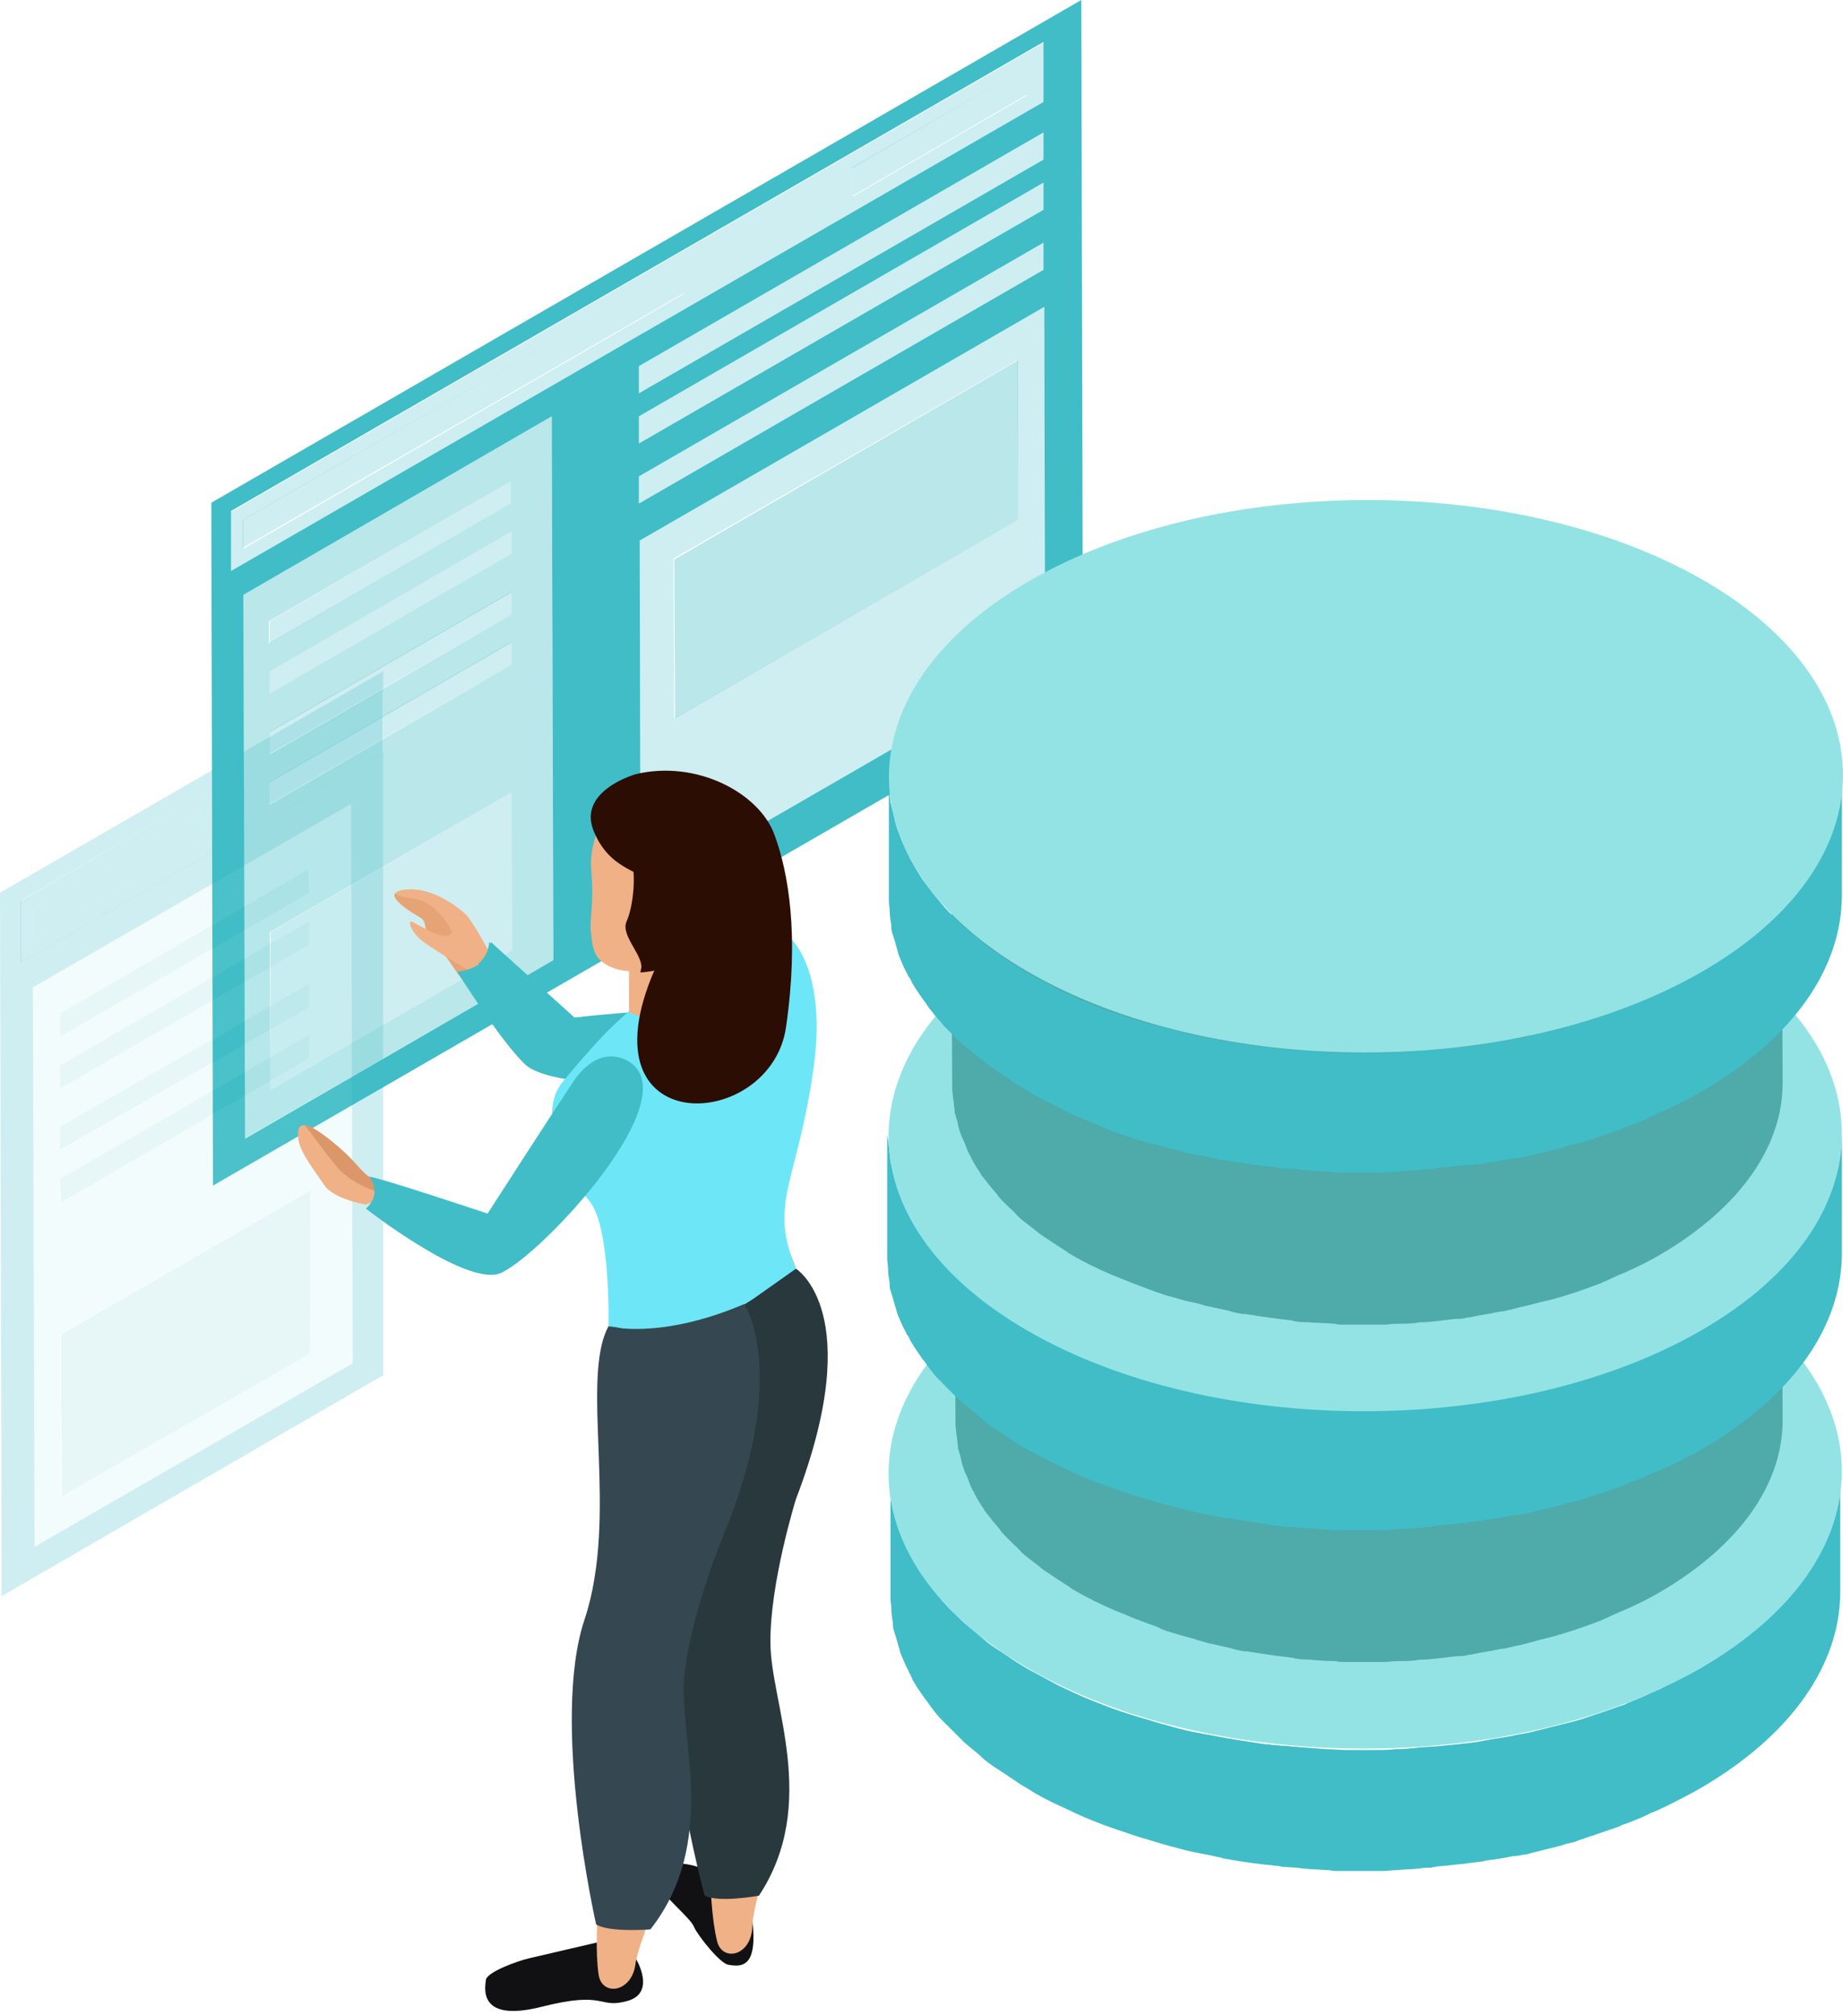 <svg width="300" height="328" viewBox="0 0 300 328" fill="none" xmlns="http://www.w3.org/2000/svg">
<g opacity="0.5">
<path opacity="0.5" d="M83.252 96.235V99.983L43.901 122.603V118.989L83.252 96.235Z" fill="#40BDC6"/>
</g>
<g opacity="0.6">
<path opacity="0.6" d="M165.702 58.624V84.59L109.888 116.847L109.754 91.015L165.702 58.624Z" fill="#40BDC6"/>
</g>
<g opacity="0.5">
<path opacity="0.5" d="M104.266 145.49L170.118 107.478L169.984 49.924L104.132 87.937L104.266 145.49ZM165.701 84.591L109.754 116.847L109.62 90.881L165.567 58.624L165.701 84.591Z" fill="#40BDC6"/>
</g>
<g opacity="0.5">
<path opacity="0.5" d="M169.851 39.485V43.902L103.998 81.914V77.497L169.851 39.485Z" fill="#40BDC6"/>
</g>
<g opacity="0.5">
<path opacity="0.5" d="M83.252 128.894L83.386 154.592L44.035 177.346V151.647L83.252 128.894Z" fill="#40BDC6"/>
</g>
<g opacity="0.6">
<path opacity="0.6" d="M39.752 185.243L90.079 156.199L89.811 67.727L39.619 96.771L39.752 185.243ZM83.386 154.593L44.035 177.346L43.902 151.648L83.252 128.894L83.386 154.593ZM83.119 81.914L43.768 104.668V101.054L83.119 78.3V81.914ZM83.252 99.984L43.902 122.737V119.123L83.252 96.37V99.984ZM83.252 108.148L43.902 130.902V127.288L83.252 104.534V108.148ZM83.252 90.079L43.902 112.833V109.219L83.252 86.465V90.079Z" fill="#40BDC6"/>
</g>
<path d="M34.666 192.872L176.275 111.092L176.008 0L34.399 81.78L34.666 192.872ZM90.079 156.198L39.886 185.243L39.618 96.771L89.811 67.726L90.079 156.198ZM170.118 107.478L104.266 145.491L104.132 87.937L169.985 49.925L170.118 107.478ZM169.851 16.597L37.611 92.889V83.118L169.851 6.826V16.597ZM169.851 25.966L103.999 63.978V59.562L169.851 21.549V25.966ZM169.851 34.131L103.999 72.143V67.726L169.851 29.714V34.131ZM169.851 43.901L103.999 81.914V77.497L169.851 39.485V43.901Z" fill="#40BDC6"/>
<g opacity="0.5">
<path opacity="0.5" d="M169.851 29.714V34.131L103.998 72.144V67.727L169.851 29.714Z" fill="#40BDC6"/>
</g>
<g opacity="0.5">
<path opacity="0.5" d="M39.485 89.142L111.36 47.649V43.099L39.485 84.591V89.142Z" fill="#40BDC6"/>
</g>
<g opacity="0.5">
<path opacity="0.5" d="M37.611 93.023V83.252L169.851 6.96V16.731L37.611 93.023ZM167.174 10.841L138.798 27.305V31.989L167.174 15.526V10.841ZM111.36 43.098L39.618 84.591V89.275L111.36 47.783V43.098Z" fill="#40BDC6"/>
</g>
<g opacity="0.5">
<path opacity="0.5" d="M167.174 10.841V15.392L138.798 31.855V27.171L167.174 10.841Z" fill="#40BDC6"/>
</g>
<g opacity="0.5">
<path opacity="0.5" d="M169.851 21.549V25.966L103.998 63.978V59.562L169.851 21.549Z" fill="#40BDC6"/>
</g>
<g opacity="0.5">
<path opacity="0.5" d="M83.252 104.4V108.148L43.902 130.768V127.154L83.252 104.4Z" fill="#40BDC6"/>
</g>
<g opacity="0.5">
<path opacity="0.5" d="M83.252 86.464V90.078L43.901 112.832V109.218L83.252 86.464Z" fill="#40BDC6"/>
</g>
<g opacity="0.5">
<path opacity="0.5" d="M83.119 78.3V81.914L43.902 104.668V101.054L83.119 78.3Z" fill="#40BDC6"/>
</g>
<path d="M144.956 243.734C144.956 243.868 144.956 244.135 145.089 244.269C145.223 244.938 145.491 245.741 145.625 246.411C145.893 247.214 146.026 248.017 146.294 248.686C146.696 249.891 147.231 250.961 147.766 252.166C147.9 252.3 147.9 252.568 148.034 252.701C148.703 253.906 149.373 255.111 150.176 256.315C150.309 256.449 150.443 256.583 150.577 256.851C151.38 257.921 152.183 258.992 153.12 260.063C153.254 260.331 153.388 260.465 153.656 260.732C154.593 261.803 155.797 262.874 156.868 263.945C157.671 264.614 158.474 265.283 159.277 265.952C159.946 266.488 160.616 267.157 161.419 267.692C162.356 268.361 163.293 268.897 164.229 269.566C165.166 270.235 166.103 270.771 167.174 271.44C168.914 272.377 170.654 273.314 172.394 274.251C172.929 274.518 173.331 274.652 173.866 274.92C175.473 275.723 177.079 276.392 178.819 277.061C179.086 277.195 179.354 277.195 179.488 277.329C181.228 277.998 183.102 278.668 184.976 279.203C186.314 279.605 187.653 280.006 188.991 280.408C189.928 280.675 190.999 280.943 191.936 281.211C193.408 281.612 194.88 281.88 196.353 282.148C197.289 282.281 198.36 282.549 199.297 282.683C199.833 282.817 200.234 282.817 200.769 282.951C202.509 283.218 204.249 283.486 205.989 283.754C206.525 283.754 207.06 283.888 207.596 283.888C208.666 284.021 209.603 284.021 210.674 284.155C212.414 284.289 214.154 284.423 216.028 284.557C217.099 284.557 218.303 284.691 219.374 284.691C220.713 284.691 222.185 284.691 223.523 284.691C224.728 284.691 225.933 284.691 227.137 284.557C228.476 284.557 229.68 284.423 231.019 284.289C232.223 284.155 233.428 284.155 234.633 284.021C235.971 283.888 237.176 283.754 238.514 283.62C239.719 283.486 240.789 283.352 241.994 283.085C243.333 282.817 244.671 282.683 246.009 282.415C247.08 282.148 248.285 282.014 249.356 281.746C250.962 281.345 252.568 280.943 254.174 280.541C255.245 280.274 256.316 280.006 257.252 279.738C257.788 279.605 258.323 279.337 258.859 279.203C260.465 278.668 262.071 278.132 263.543 277.597C263.945 277.463 264.48 277.329 264.882 277.061C266.22 276.526 267.559 275.991 268.897 275.321C269.566 275.054 270.236 274.786 270.905 274.385C272.912 273.448 274.786 272.511 276.66 271.44C291.919 262.606 299.548 250.961 299.548 239.451V258.992C299.548 270.503 291.919 282.148 276.66 290.981C274.786 292.052 272.913 292.989 271.039 293.926C270.369 294.194 269.7 294.595 268.897 294.863C267.826 295.398 266.622 295.934 265.551 296.335C265.283 296.469 265.149 296.469 264.882 296.603C264.48 296.737 263.945 296.871 263.543 297.138C261.937 297.674 260.465 298.209 258.859 298.744C258.323 298.878 257.788 299.146 257.252 299.28C256.851 299.414 256.583 299.548 256.182 299.681C255.513 299.815 254.843 299.949 254.174 300.217C252.568 300.618 250.962 301.02 249.356 301.421C248.954 301.555 248.553 301.689 248.151 301.689C247.482 301.823 246.813 301.957 246.277 301.957C244.939 302.225 243.6 302.492 242.128 302.626C241.593 302.76 241.057 302.894 240.522 302.894C239.852 303.028 239.317 303.028 238.648 303.161C237.443 303.295 236.105 303.429 234.766 303.563C234.097 303.563 233.562 303.697 232.893 303.831C232.357 303.831 231.688 303.831 231.153 303.965C229.814 304.098 228.609 304.098 227.271 304.232C226.602 304.232 225.933 304.366 225.263 304.366C224.728 304.366 224.192 304.366 223.657 304.366C222.185 304.366 220.846 304.366 219.508 304.366C218.839 304.366 218.036 304.366 217.366 304.366C216.965 304.366 216.563 304.232 216.162 304.232C214.422 304.098 212.682 304.098 211.076 303.831C210.273 303.831 209.603 303.697 208.8 303.697C208.533 303.697 208.399 303.563 208.131 303.563C205.186 303.295 202.242 302.894 199.297 302.358C199.163 302.358 199.029 302.358 198.896 302.225C198.093 302.091 197.156 301.823 196.353 301.689C194.88 301.421 193.542 301.154 192.069 300.752C190.999 300.484 190.062 300.217 189.125 299.949C187.786 299.548 186.448 299.146 185.109 298.744C184.842 298.611 184.574 298.611 184.306 298.477C182.7 297.941 181.094 297.406 179.622 296.871C179.354 296.737 179.22 296.737 178.953 296.603C177.213 295.934 175.606 295.265 174 294.461C173.465 294.194 173.063 294.06 172.528 293.792C170.788 292.989 168.914 292.052 167.308 290.981C167.04 290.848 166.639 290.58 166.371 290.446C165.702 290.045 165.033 289.509 164.363 289.108C163.426 288.438 162.489 287.903 161.553 287.234C160.749 286.698 160.08 286.163 159.411 285.494C158.608 284.825 157.805 284.155 157.002 283.486C156.868 283.352 156.734 283.218 156.6 283.085C155.663 282.148 154.726 281.211 153.789 280.274C153.656 280.14 153.388 279.872 153.254 279.738C152.719 279.203 152.183 278.534 151.782 277.998C151.38 277.463 151.113 277.061 150.711 276.526C150.577 276.392 150.443 276.125 150.309 275.991C149.64 275.054 149.105 274.251 148.57 273.314C148.436 273.046 148.302 272.645 148.168 272.377C148.034 272.243 147.9 271.975 147.9 271.841C147.365 270.905 146.963 269.834 146.562 268.897C146.562 268.763 146.428 268.629 146.428 268.361C146.16 267.558 146.026 266.889 145.759 266.086C145.625 265.551 145.357 265.015 145.357 264.48C145.357 264.346 145.357 264.212 145.357 264.078C145.223 263.275 145.089 262.472 145.089 261.669C145.089 261.134 144.956 260.598 144.956 260.063C144.956 259.795 144.956 259.661 144.956 259.394V239.852C144.688 241.057 144.822 242.395 144.956 243.734Z" fill="#40BDC6"/>
<path d="M167.575 207.729C137.192 225.263 136.924 253.773 167.174 271.306C197.423 288.84 246.544 288.84 276.927 271.306C307.31 253.773 307.444 225.263 277.329 207.729C247.08 190.196 197.958 190.196 167.575 207.729Z" fill="#93E3E5"/>
<path d="M174.536 175.472C201.037 160.08 244.002 160.08 270.37 175.472C283.486 183.102 290.045 193.14 290.045 203.179V203.045L290.179 231.019C290.179 241.191 283.486 251.229 270.236 258.992C268.629 259.929 267.023 260.732 265.283 261.535C264.614 261.803 264.079 262.071 263.409 262.339C262.473 262.74 261.402 263.275 260.465 263.677C260.331 263.677 260.197 263.811 260.063 263.811C257.654 264.748 255.245 265.551 252.836 266.22C252.702 266.22 252.434 266.354 252.3 266.354C251.765 266.488 251.229 266.622 250.694 266.755C249.222 267.157 247.883 267.559 246.411 267.826C246.009 267.96 245.742 267.96 245.34 268.094C244.805 268.228 244.269 268.228 243.734 268.362C242.529 268.629 241.325 268.763 240.12 269.031C239.585 269.165 239.183 269.165 238.648 269.299C238.113 269.432 237.577 269.432 237.042 269.432C235.971 269.566 234.9 269.7 233.696 269.834C233.16 269.834 232.625 269.968 232.09 269.968C231.554 269.968 231.019 269.968 230.483 270.102C229.413 270.235 228.208 270.235 227.137 270.235C226.602 270.235 225.933 270.369 225.397 270.369C224.996 270.369 224.46 270.369 224.059 270.369C222.854 270.369 221.516 270.369 220.311 270.369C219.776 270.369 219.106 270.369 218.571 270.369C218.17 270.369 217.902 270.369 217.5 270.235C215.894 270.235 214.422 270.102 212.95 269.968C212.28 269.968 211.745 269.968 211.076 269.834C210.942 269.834 210.674 269.834 210.54 269.7C207.997 269.432 205.454 269.031 202.911 268.629C202.777 268.629 202.643 268.629 202.51 268.629C201.706 268.495 201.037 268.362 200.234 268.094C199.03 267.826 197.825 267.559 196.62 267.291C195.683 267.023 194.746 266.755 193.943 266.488C192.739 266.22 191.668 265.819 190.597 265.551C190.33 265.417 190.062 265.417 189.794 265.283C189.393 265.149 188.991 265.015 188.59 264.748C186.85 264.079 185.11 263.543 183.37 262.74C182.7 262.472 182.031 262.205 181.362 261.937C179.22 261 176.945 259.929 174.937 258.725C174.67 258.591 174.402 258.457 174.134 258.189C173.465 257.788 172.93 257.386 172.26 256.985C171.457 256.449 170.654 255.914 169.851 255.379C169.182 254.843 168.513 254.308 167.977 253.906C167.308 253.371 166.505 252.835 165.97 252.166C165.836 252.032 165.702 251.899 165.568 251.765C164.765 250.962 163.828 250.159 163.159 249.355C163.025 249.222 162.891 249.088 162.757 248.82C162.356 248.285 161.82 247.749 161.419 247.214C161.151 246.812 160.75 246.411 160.482 246.009C160.348 245.875 160.214 245.742 160.214 245.608C159.679 244.805 159.143 244.002 158.742 243.199C158.608 243.065 158.608 242.797 158.474 242.663C158.073 241.994 157.805 241.325 157.537 240.522C157.403 240.12 157.136 239.719 157.002 239.317C157.002 239.183 156.868 239.049 156.868 238.915C156.6 238.246 156.466 237.577 156.333 236.908C156.199 236.506 156.065 235.971 155.931 235.569C155.931 235.435 155.931 235.302 155.931 235.168C155.797 234.499 155.797 233.829 155.663 233.16C155.663 232.625 155.53 232.223 155.53 231.688C155.53 231.554 155.53 231.286 155.53 231.152L155.396 203.179C155.396 203.848 155.53 204.383 155.53 205.052C153.79 194.612 160.348 183.637 174.536 175.472ZM161.151 220.177C160.616 219.508 160.08 218.972 159.679 218.303C159.679 218.303 159.679 218.437 159.813 218.437C160.08 218.972 160.616 219.508 161.151 220.177ZM158.608 216.563C158.34 216.028 157.939 215.492 157.671 214.957C157.671 214.957 157.671 214.957 157.671 215.091C157.939 215.492 158.206 216.028 158.608 216.563ZM156.6 212.949C156.333 212.414 156.065 211.879 155.931 211.209C155.931 211.209 155.931 211.209 155.931 211.343C156.199 211.879 156.466 212.414 156.6 212.949ZM155.262 209.068C155.128 208.532 154.994 207.997 154.86 207.328C154.86 207.328 154.86 207.328 154.86 207.462C154.994 207.997 155.128 208.532 155.262 209.068ZM162.356 221.649C163.025 222.319 163.694 222.988 164.363 223.657C163.694 222.988 162.891 222.319 162.356 221.649ZM168.379 227.003C167.977 226.735 167.576 226.468 167.308 226.066C167.71 226.468 167.977 226.735 168.379 227.003ZM171.591 229.279C172.528 229.814 173.331 230.483 174.268 231.019C173.331 230.483 172.394 229.814 171.591 229.279ZM283.353 220.043C282.951 220.445 282.683 220.98 282.282 221.382C282.683 220.98 282.951 220.445 283.353 220.043ZM289.911 205.052C289.911 205.722 289.911 206.257 289.777 206.926C289.777 206.257 289.777 205.588 289.911 205.052ZM289.242 208.934C289.108 209.469 288.974 210.139 288.84 210.674C288.974 210.005 289.108 209.469 289.242 208.934ZM287.903 212.682C287.636 213.217 287.502 213.752 287.234 214.288C287.502 213.752 287.636 213.217 287.903 212.682ZM286.029 216.429C285.762 216.965 285.494 217.5 285.093 217.902C285.36 217.5 285.628 216.965 286.029 216.429ZM274.786 227.94C275.188 227.672 275.589 227.271 275.991 227.003C275.456 227.405 275.188 227.672 274.786 227.94ZM278.802 224.862C279.203 224.46 279.605 224.059 280.006 223.657C279.605 223.925 279.203 224.326 278.802 224.862Z" fill="#4FAAAA"/>
<path d="M144.956 188.856C144.956 188.99 144.956 189.258 145.089 189.392C145.223 190.061 145.491 190.864 145.625 191.533C145.892 192.336 146.026 193.14 146.294 193.809C146.695 195.013 147.231 196.084 147.766 197.155C147.9 197.289 148.034 197.556 148.034 197.69C148.703 198.895 149.372 200.099 150.175 201.304C150.309 201.438 150.443 201.706 150.577 201.84C151.38 202.91 152.183 203.981 153.12 205.052C153.254 205.186 153.388 205.453 153.655 205.587C154.592 206.658 155.797 207.729 156.868 208.8C157.671 209.469 158.474 210.138 159.277 210.807C159.946 211.343 160.615 212.012 161.419 212.547C162.222 213.216 163.292 213.752 164.229 214.421C165.166 215.09 166.103 215.76 167.174 216.295C168.914 217.232 170.654 218.169 172.394 219.106C172.795 219.373 173.331 219.507 173.732 219.775C175.339 220.578 177.079 221.247 178.685 221.916C178.952 222.05 179.086 222.05 179.354 222.184C181.228 222.853 182.968 223.523 184.975 224.058C186.314 224.459 187.652 224.861 188.991 225.263C190.062 225.53 190.999 225.798 191.935 226.066C193.408 226.467 194.88 226.735 196.352 227.003C197.289 227.136 198.226 227.404 199.297 227.538C202.242 228.073 205.186 228.475 208.131 228.743C209.068 228.876 210.005 228.876 210.942 229.01C212.682 229.144 214.422 229.278 216.028 229.412C217.232 229.412 218.303 229.546 219.508 229.546C220.846 229.546 222.319 229.546 223.657 229.546C224.862 229.546 226.066 229.546 227.271 229.412C228.609 229.412 229.814 229.278 231.152 229.144C232.357 229.01 233.562 229.01 234.9 228.876C236.105 228.743 237.443 228.609 238.648 228.475C239.852 228.341 241.057 228.207 242.262 227.939C243.6 227.672 244.939 227.538 246.277 227.27C247.348 227.003 248.419 226.869 249.489 226.601C251.095 226.199 252.702 225.798 254.308 225.396C255.379 225.129 256.449 224.861 257.52 224.593C258.055 224.459 258.591 224.326 259.126 224.058C260.732 223.523 262.338 222.987 263.811 222.452C264.212 222.318 264.748 222.184 265.149 221.916C266.488 221.381 267.826 220.846 269.165 220.176C269.834 219.909 270.637 219.507 271.306 219.239C273.314 218.303 275.188 217.366 276.928 216.295C292.186 207.461 299.815 195.816 299.815 184.306V203.847C299.815 215.492 292.186 227.003 276.928 235.836C275.054 236.907 273.18 237.844 271.172 238.781C270.503 239.049 269.834 239.316 269.165 239.584C267.96 240.119 266.889 240.655 265.685 241.056C265.417 241.19 265.283 241.19 265.015 241.324C264.614 241.458 264.079 241.726 263.677 241.859C262.205 242.395 260.599 242.93 258.992 243.466C258.457 243.599 257.922 243.867 257.252 244.001C256.851 244.135 256.583 244.269 256.182 244.269C255.512 244.403 254.843 244.536 254.308 244.804C252.702 245.206 251.095 245.607 249.355 246.009C248.954 246.143 248.552 246.276 248.017 246.276C247.348 246.41 246.679 246.544 246.143 246.544C244.805 246.812 243.466 247.079 241.994 247.213C241.459 247.347 240.923 247.481 240.254 247.481C239.719 247.615 239.049 247.615 238.38 247.749C237.042 247.883 235.837 248.016 234.499 248.15C233.963 248.15 233.294 248.284 232.759 248.418C232.223 248.418 231.688 248.418 231.019 248.552C229.68 248.686 228.342 248.686 227.003 248.819C226.334 248.819 225.665 248.953 224.995 248.953C224.46 248.953 223.925 248.953 223.389 248.953C221.917 248.953 220.579 248.953 219.106 248.953C218.437 248.953 217.634 248.953 216.965 248.953C216.563 248.953 216.162 248.819 215.76 248.819C214.02 248.686 212.146 248.552 210.406 248.418C209.737 248.418 209.068 248.284 208.399 248.284C208.131 248.284 207.729 248.15 207.462 248.15C206.926 248.15 206.391 248.016 205.855 247.883C204.115 247.615 202.242 247.347 200.502 247.079C200.1 246.946 199.699 246.946 199.297 246.946C199.029 246.946 198.895 246.946 198.628 246.812C197.825 246.678 196.888 246.41 196.085 246.276C194.612 246.009 193.274 245.741 191.935 245.339C190.865 245.072 189.928 244.804 188.857 244.536C187.519 244.135 186.18 243.733 184.842 243.332C184.574 243.198 184.306 243.198 184.039 243.064C182.432 242.529 180.826 241.993 179.354 241.458C179.086 241.324 178.819 241.19 178.551 241.19C176.945 240.521 175.205 239.852 173.732 239.049C173.197 238.781 172.795 238.647 172.26 238.379C170.52 237.576 168.78 236.639 167.04 235.703C166.772 235.569 166.371 235.301 166.103 235.167C165.434 234.766 164.765 234.364 164.095 233.829C163.159 233.159 162.088 232.624 161.285 231.955C160.482 231.419 159.812 230.884 159.143 230.215C158.34 229.546 157.537 228.876 156.734 228.207C156.6 228.073 156.466 227.939 156.199 227.806C155.262 226.869 154.325 225.932 153.388 224.995C153.254 224.861 153.12 224.593 152.852 224.459C152.317 223.924 151.782 223.255 151.38 222.719C150.979 222.184 150.711 221.783 150.309 221.247C150.175 221.113 150.042 220.979 149.908 220.712C149.239 219.775 148.703 218.972 148.168 218.035C148.034 217.767 147.9 217.366 147.632 217.098C147.499 216.964 147.499 216.696 147.365 216.563C146.829 215.626 146.428 214.555 146.026 213.618C146.026 213.484 145.892 213.216 145.892 213.083C145.625 212.279 145.491 211.61 145.223 210.807C145.089 210.272 144.822 209.736 144.822 209.201C144.822 209.067 144.822 208.933 144.822 208.8C144.688 207.996 144.554 207.193 144.554 206.39C144.554 205.855 144.42 205.32 144.42 204.784C144.42 204.516 144.42 204.383 144.42 204.115V184.573C144.688 186.18 144.822 187.518 144.956 188.856Z" fill="#40BDC6"/>
<path d="M167.575 152.853C137.192 170.386 136.924 198.896 167.174 216.429C197.423 233.963 246.544 233.963 276.927 216.429C307.31 198.896 307.444 170.386 277.329 152.853C247.08 135.319 197.958 135.319 167.575 152.853Z" fill="#93E3E5"/>
<path d="M174.536 120.595C201.037 105.337 244.002 105.203 270.37 120.595C283.486 128.224 290.045 138.263 290.045 148.301V148.167L290.179 176.141C290.179 186.314 283.486 196.352 270.236 204.115C268.629 205.052 267.023 205.855 265.283 206.658C264.748 206.926 264.079 207.194 263.409 207.461C262.473 207.863 261.402 208.398 260.465 208.8C260.331 208.8 260.197 208.934 260.063 208.934C257.654 209.87 255.245 210.674 252.836 211.343C252.568 211.343 252.434 211.477 252.3 211.477C251.765 211.61 251.096 211.744 250.56 211.878C249.222 212.28 247.75 212.547 246.277 212.949C245.876 213.083 245.608 213.083 245.206 213.217C244.671 213.35 244.136 213.35 243.6 213.484C242.396 213.752 241.191 213.886 239.986 214.154C239.451 214.287 239.049 214.287 238.514 214.421C237.979 214.555 237.443 214.555 236.908 214.555C235.837 214.689 234.633 214.823 233.562 214.957C233.026 214.957 232.491 215.09 231.956 215.09C231.42 215.09 231.019 215.09 230.483 215.224C229.279 215.358 228.208 215.358 227.003 215.358C226.468 215.358 225.933 215.492 225.263 215.492C224.862 215.492 224.326 215.492 223.925 215.492C222.72 215.492 221.382 215.492 220.177 215.492C219.642 215.492 218.973 215.492 218.437 215.492C218.036 215.492 217.768 215.492 217.366 215.358C215.76 215.224 214.288 215.224 212.682 215.09C212.013 215.09 211.477 215.09 210.942 214.957C210.808 214.957 210.54 214.957 210.406 214.823C207.863 214.555 205.186 214.154 202.643 213.752C202.51 213.752 202.376 213.752 202.242 213.752C201.439 213.618 200.77 213.484 199.966 213.217C198.762 212.949 197.423 212.681 196.219 212.414C195.282 212.146 194.479 211.878 193.542 211.744C192.337 211.477 191.266 211.075 190.062 210.807C189.794 210.674 189.526 210.674 189.259 210.54C188.857 210.406 188.456 210.272 188.054 210.138C186.314 209.469 184.44 208.8 182.834 208.13C182.165 207.863 181.496 207.595 180.826 207.327C178.685 206.39 176.41 205.32 174.402 204.115C174.134 203.981 173.866 203.847 173.599 203.58C172.93 203.178 172.394 202.777 171.725 202.375C170.922 201.84 170.119 201.304 169.316 200.769C168.646 200.234 167.977 199.698 167.442 199.297C166.773 198.761 165.97 198.226 165.434 197.557C165.3 197.423 165.166 197.289 165.033 197.155C164.23 196.352 163.293 195.549 162.623 194.746C162.49 194.612 162.356 194.344 162.222 194.211C161.82 193.675 161.285 193.14 160.883 192.604C160.616 192.203 160.214 191.801 159.946 191.4C159.813 191.266 159.679 191.132 159.679 190.998C159.143 190.195 158.608 189.392 158.206 188.589C158.073 188.455 158.073 188.187 157.939 188.054C157.537 187.384 157.27 186.581 157.002 185.912C156.868 185.51 156.6 185.109 156.466 184.707C156.466 184.574 156.333 184.44 156.333 184.306C156.065 183.637 155.931 182.967 155.797 182.298C155.663 181.897 155.53 181.361 155.396 180.96C155.396 180.826 155.396 180.692 155.396 180.558C155.262 179.889 155.262 179.22 155.128 178.55C155.128 178.015 154.994 177.614 154.994 177.078C154.994 176.811 154.994 176.677 154.994 176.543L154.86 148.569C154.86 149.238 154.994 149.774 154.994 150.443C153.79 139.601 160.348 128.76 174.536 120.595ZM161.151 165.3C160.616 164.631 160.08 164.095 159.679 163.426C159.679 163.426 159.679 163.56 159.813 163.56C160.08 164.095 160.616 164.631 161.151 165.3ZM158.608 161.686C158.34 161.151 157.939 160.615 157.671 160.08C157.671 160.08 157.671 160.08 157.671 160.214C157.939 160.615 158.206 161.151 158.608 161.686ZM156.6 157.938C156.333 157.403 156.065 156.867 155.931 156.198C155.931 156.198 155.931 156.198 155.931 156.332C156.199 156.867 156.466 157.403 156.6 157.938ZM155.262 154.191C155.128 153.655 154.994 153.12 154.86 152.451C154.86 152.451 154.86 152.451 154.86 152.584C154.994 153.12 155.128 153.655 155.262 154.191ZM162.356 166.772C163.025 167.441 163.694 168.111 164.363 168.78C163.694 168.111 162.891 167.441 162.356 166.772ZM168.379 172.126C167.977 171.858 167.576 171.591 167.174 171.189C167.71 171.591 167.977 171.858 168.379 172.126ZM171.591 174.401C172.528 174.937 173.331 175.606 174.268 176.141C173.331 175.472 172.394 174.937 171.591 174.401ZM283.353 165.166C282.951 165.567 282.683 166.103 282.282 166.504C282.683 166.103 282.951 165.567 283.353 165.166ZM289.911 150.041C289.911 150.711 289.911 151.246 289.777 151.915C289.777 151.38 289.777 150.711 289.911 150.041ZM289.242 153.923C289.108 154.458 288.974 155.127 288.84 155.663C288.974 155.127 289.108 154.592 289.242 153.923ZM287.903 157.804C287.636 158.34 287.502 158.875 287.234 159.411C287.502 158.875 287.636 158.34 287.903 157.804ZM286.029 161.552C285.762 162.087 285.494 162.623 285.093 163.024C285.36 162.489 285.628 161.954 286.029 161.552ZM274.786 173.063C275.188 172.795 275.589 172.394 275.991 172.126C275.456 172.394 275.188 172.795 274.786 173.063ZM278.802 169.851C279.203 169.449 279.605 169.047 280.006 168.646C279.605 169.047 279.203 169.449 278.802 169.851Z" fill="#4FAAAA"/>
<path d="M144.955 130.499C144.955 130.633 145.089 130.901 145.089 131.035C145.223 131.704 145.491 132.507 145.624 133.176C145.758 133.979 146.026 134.783 146.294 135.452C146.695 136.656 147.231 137.727 147.766 138.932C147.9 139.066 148.034 139.333 148.034 139.467C148.703 140.672 149.372 141.876 150.175 143.081C150.309 143.215 150.443 143.483 150.577 143.616C151.38 144.687 152.183 145.758 153.12 146.829C153.254 147.096 153.521 147.23 153.655 147.498C154.592 148.569 155.797 149.639 156.868 150.71C157.671 151.379 158.474 152.049 159.277 152.718C159.946 153.253 160.615 153.923 161.418 154.458C162.355 155.127 163.292 155.663 164.229 156.332C165.166 157.001 166.103 157.536 167.174 158.206C168.914 159.143 170.654 160.079 172.394 161.016C172.929 161.284 173.331 161.418 173.866 161.686C175.472 162.489 177.212 163.158 178.818 163.827C179.086 163.961 179.22 163.961 179.488 164.095C181.361 164.764 183.235 165.433 185.109 165.969C186.448 166.37 187.786 166.772 188.991 167.039C190.061 167.307 190.998 167.575 192.069 167.843C193.541 168.244 195.014 168.512 196.352 168.779C197.289 168.913 198.226 169.181 199.163 169.315C202.108 169.85 205.052 170.252 207.997 170.519C208.934 170.653 209.737 170.653 210.674 170.787C212.414 170.921 214.154 171.055 216.028 171.189C217.232 171.189 218.303 171.322 219.508 171.322C220.846 171.322 222.318 171.322 223.657 171.322C224.861 171.322 226.066 171.323 227.271 171.189C228.609 171.189 229.948 171.055 231.286 170.921C232.491 170.787 233.561 170.787 234.766 170.653C236.104 170.519 237.443 170.386 238.781 170.252C239.986 170.118 241.057 169.984 242.261 169.716C243.734 169.449 245.072 169.315 246.411 169.047C247.481 168.913 248.552 168.646 249.489 168.378C251.229 167.976 252.835 167.575 254.441 167.173C255.378 166.906 256.449 166.638 257.386 166.37C257.921 166.236 258.591 165.969 259.126 165.835C260.732 165.299 262.204 164.764 263.811 164.229C264.212 164.095 264.747 163.961 265.149 163.693C266.487 163.158 267.826 162.489 269.298 161.953C269.967 161.686 270.637 161.418 271.306 161.016C273.314 160.079 275.188 159.143 276.928 158.072C292.186 149.238 299.949 137.593 299.815 126.083V145.624C299.815 157.269 292.186 168.779 276.928 177.613C275.054 178.684 273.18 179.621 271.172 180.558C270.503 180.826 269.834 181.093 269.164 181.495C267.96 182.03 266.889 182.566 265.684 182.967C265.417 183.101 265.283 183.101 265.015 183.235C264.614 183.369 264.078 183.502 263.677 183.77C262.204 184.306 260.598 184.841 258.992 185.376C258.457 185.51 257.788 185.778 257.252 185.912C256.851 186.046 256.583 186.179 256.181 186.179C255.512 186.313 254.843 186.447 254.308 186.715C252.701 187.116 251.095 187.518 249.355 187.919C248.954 188.053 248.552 188.187 248.151 188.187C247.481 188.321 246.946 188.455 246.277 188.455C244.938 188.722 243.466 188.99 242.128 189.124C241.592 189.258 241.057 189.392 240.521 189.392C239.852 189.526 239.317 189.526 238.648 189.526C237.443 189.659 236.104 189.793 234.766 189.927C234.097 189.927 233.561 190.061 232.892 190.195C232.357 190.195 231.688 190.195 231.152 190.329C229.814 190.462 228.609 190.462 227.271 190.596C226.601 190.596 225.932 190.73 225.263 190.73C224.728 190.73 224.192 190.73 223.657 190.73C222.318 190.73 220.846 190.73 219.508 190.73C218.838 190.73 218.035 190.73 217.366 190.73C216.964 190.73 216.563 190.596 216.028 190.596C214.288 190.462 212.548 190.462 210.941 190.195C210.272 190.195 209.469 190.061 208.8 190.061C208.532 190.061 208.398 189.927 208.131 189.927C205.186 189.659 202.241 189.258 199.297 188.722C199.163 188.722 199.029 188.722 198.895 188.722C198.092 188.589 197.289 188.321 196.352 188.187C194.88 187.919 193.408 187.652 192.069 187.25C190.998 186.982 190.061 186.715 188.991 186.447C187.652 186.046 186.314 185.778 184.975 185.376C184.708 185.242 184.44 185.242 184.172 185.109C182.566 184.573 180.96 184.038 179.488 183.369C179.354 183.235 179.086 183.235 178.952 183.101C177.212 182.432 175.472 181.762 173.866 180.959C173.464 180.692 172.929 180.558 172.528 180.29C170.788 179.353 168.914 178.55 167.308 177.479C167.04 177.346 166.638 177.078 166.371 176.944C165.568 176.542 164.898 176.007 164.229 175.472C163.292 174.936 162.355 174.267 161.552 173.732C160.749 173.196 160.08 172.527 159.277 171.992C158.474 171.322 157.671 170.653 157.001 170.118C156.868 169.984 156.6 169.85 156.466 169.716C155.529 168.779 154.592 167.842 153.655 166.906C153.521 166.638 153.254 166.504 153.12 166.236C152.585 165.701 152.049 165.032 151.648 164.496C151.246 164.095 150.978 163.559 150.577 163.024C150.443 162.89 150.309 162.623 150.175 162.489C149.506 161.552 148.971 160.749 148.435 159.812C148.301 159.544 148.168 159.143 147.9 158.875C147.766 158.741 147.766 158.473 147.632 158.339C147.097 157.403 146.695 156.332 146.294 155.395C146.294 155.261 146.16 155.127 146.16 154.859C145.892 154.056 145.758 153.253 145.491 152.584C145.357 152.049 145.089 151.513 145.089 150.978C145.089 150.844 145.089 150.71 145.089 150.576C144.955 149.773 144.821 148.97 144.821 148.167C144.821 147.632 144.688 147.096 144.688 146.561C144.688 146.293 144.688 146.159 144.688 145.892V126.35C144.688 127.823 144.821 129.161 144.955 130.499Z" fill="#40BDC6"/>
<path d="M167.575 94.495C137.192 112.029 137.058 140.538 167.308 158.072C197.557 175.606 246.678 175.606 277.061 158.072C307.445 140.538 307.712 112.029 277.463 94.495C247.214 76.961 197.958 76.961 167.575 94.495Z" fill="#93E3E5"/>
<g opacity="0.5">
<g opacity="0.5">
<path opacity="0.5" d="M50.326 160.08V163.827L9.771 187.117V183.369L50.326 160.08Z" fill="#40BDC6"/>
</g>
<g opacity="0.5">
<path opacity="0.5" d="M50.46 193.675V220.177L10.039 243.466L9.905 217.098L50.46 193.675Z" fill="#40BDC6"/>
</g>
<g opacity="0.5">
<path opacity="0.5" d="M5.622 251.631L57.42 221.783L57.152 130.768L5.354 160.615L5.622 251.631ZM50.46 220.177L9.905 243.6L9.771 217.098L50.326 193.675L50.46 220.177ZM50.326 145.223L9.771 168.646V164.898L50.326 141.475V145.223ZM50.326 163.828L9.771 187.251V183.503L50.326 160.08V163.828ZM50.326 172.126L9.771 195.549V191.801L50.326 168.378V172.126ZM50.326 153.655L9.771 177.078V173.331L50.326 149.908V153.655Z" fill="#93E3E5"/>
</g>
<path opacity="0.5" d="M62.239 223.791L0.268 259.661L0 145.223L62.373 109.218V112.431L3.48 146.427V156.466L62.373 122.469V223.791H62.239ZM5.622 251.63L57.42 221.783L57.153 130.767L5.354 160.615L5.622 251.63Z" fill="#40BDC6"/>
<path opacity="0.5" d="M62.238 114.973L5.354 147.899V152.718L62.238 119.792V114.973Z" fill="#40BDC6"/>
<path opacity="0.5" d="M62.238 119.792L5.354 152.718V147.9L62.238 114.974V112.431L3.346 146.561V156.6L62.238 122.603V119.792Z" fill="#40BDC6"/>
<g opacity="0.5">
<path opacity="0.5" d="M50.326 168.378V172.126L9.905 195.549L9.771 191.801L50.326 168.378Z" fill="#40BDC6"/>
</g>
<g opacity="0.5">
<path opacity="0.5" d="M50.326 149.907V153.655L9.771 177.078V173.33L50.326 149.907Z" fill="#40BDC6"/>
</g>
<g opacity="0.5">
<path opacity="0.5" d="M50.192 141.475L50.326 145.223L9.771 168.646V164.898L50.192 141.475Z" fill="#40BDC6"/>
</g>
</g>
<path d="M103.463 318.554C103.463 318.554 106.943 324.175 102.125 325.514C97.306 326.852 98.778 323.774 88.205 326.451C77.631 329.128 78.969 323.238 79.103 322.034C79.371 320.829 83.921 319.089 86.197 318.554C88.472 318.018 97.708 315.877 97.708 315.877L103.329 316.948L103.463 318.554Z" fill="#111114"/>
<path d="M109.888 303.162C109.888 303.162 105.872 303.831 106.809 306.106C107.746 308.382 112.431 311.996 112.966 313.468C113.635 314.94 117.249 319.491 118.588 319.625C120.729 320.026 123.005 319.892 122.603 313.869C122.335 307.846 115.241 302.894 109.888 303.162Z" fill="#111114"/>
<path d="M127.154 201.038C127.154 201.038 135.051 212.682 129.831 232.224C129.831 232.224 121.131 261.804 122.603 267.559C124.209 273.314 129.563 287.368 125.949 299.281C125.949 299.281 122.469 310.256 122.469 313.334C122.335 318.287 117.517 319.224 116.714 315.744C114.974 308.65 115.777 294.596 114.706 289.108C110.958 271.039 109.085 261.536 110.289 249.222C111.494 236.908 110.022 208.935 110.022 208.935C110.022 208.935 124.075 210.407 127.154 201.038Z" fill="#EFB185"/>
<path d="M118.454 207.997C118.454 207.997 125.146 220.311 118.32 239.317C118.32 239.317 106.809 267.96 107.88 273.849C108.951 279.739 112.966 294.194 108.281 305.705C108.281 305.705 103.864 316.412 103.463 319.357C102.927 324.175 97.975 324.845 97.44 321.231C96.369 314.003 98.511 300.083 97.975 294.462C95.968 276.125 94.897 266.488 97.172 254.308C99.447 242.128 100.652 214.154 100.652 214.154C100.652 214.154 114.438 217.099 118.454 207.997Z" fill="#EFB185"/>
<path d="M79.772 155.128C79.772 155.128 76.694 149.373 75.623 148.57C74.552 147.633 70.002 143.885 65.317 144.822C62.774 145.357 65.049 147.365 68.395 149.239C69.868 150.176 71.206 150.444 72.009 153.254C72.545 155.262 74.285 158.073 75.356 159.277C76.293 160.616 79.772 155.128 79.772 155.128Z" fill="#EFB185"/>
<path d="M75.088 159.143C74.017 157.938 72.678 155.128 70.805 153.923C68.663 152.585 69.868 150.042 68.395 149.238C65.852 147.766 63.845 146.16 64.246 145.357C66.12 146.695 68.797 144.955 72.411 149.64C73.749 151.38 75.891 156.065 76.694 158.474C75.623 159.277 75.489 159.678 75.088 159.143Z" fill="#E6A376"/>
<path d="M76.828 158.207C76.828 158.207 70.537 154.459 68.797 153.121C67.057 151.782 66.388 150.042 66.924 149.908C67.459 149.908 72.813 153.79 73.616 151.514C74.017 150.31 76.025 157.537 76.828 158.207Z" fill="#EFB185"/>
<path d="M127.957 167.041C127.957 167.041 130.5 174.804 119.926 175.875C109.352 177.079 89.543 176.946 85.528 173.198C81.512 169.45 74.418 158.073 74.418 158.073C74.418 158.073 79.638 157.806 79.906 153.255L93.558 165.569C93.424 165.703 126.351 161.687 127.957 167.041Z" fill="#40BDC6"/>
<path d="M127.957 167.041C126.351 161.553 93.291 165.569 93.291 165.569L79.638 153.255C79.504 154.861 78.835 155.932 77.898 156.735C80.308 160.349 84.591 166.773 87.401 169.316C91.417 173.064 111.36 173.198 121.8 171.993C124.878 171.592 126.752 170.789 128.091 169.718C128.358 168.246 127.957 167.041 127.957 167.041Z" fill="#40BDC6"/>
<path d="M99.046 167.576C99.046 167.576 120.997 146.027 128.358 152.317C128.358 152.317 135.051 157.404 132.24 175.071C129.563 192.739 125.146 195.817 129.563 206.391C129.563 206.391 120.997 223.657 99.046 215.76C99.046 215.76 99.448 199.699 95.968 195.416C92.487 191.133 87 181.362 91.684 175.874C96.235 170.387 99.046 167.576 99.046 167.576Z" fill="#6DE7F7"/>
<path d="M102.392 156.332V164.631C102.392 164.631 109.085 168.245 114.706 163.56V155.262C114.706 155.262 108.148 157.403 102.392 156.332Z" fill="#EFB185"/>
<path d="M100.251 129.563C100.251 129.563 95.7 135.586 96.235 141.476C96.771 147.9 95.834 149.105 96.235 152.05C96.369 153.254 96.503 155.128 97.708 156.199C99.715 158.073 103.731 158.876 109.218 156.734C115.911 154.325 122.871 145.09 120.06 136.925C117.383 128.76 110.289 122.871 100.251 129.563Z" fill="#EFB185"/>
<path d="M119.926 145.893C117.249 138.531 110.557 129.563 110.69 129.162C110.69 128.894 108.549 127.556 106.006 126.083C103.597 126.217 101.187 127.02 98.51 128.76C98.51 128.76 97.707 130.634 97.172 133.177C98.778 134.917 101.99 136.925 102.526 138.531C103.73 142.145 103.061 147.499 101.99 149.908C100.92 152.317 105.203 155.797 104.266 157.939C104.266 158.073 104.266 158.073 104.266 158.207C105.872 158.073 107.478 157.805 109.486 157.002C113.635 155.262 118.052 150.979 119.926 145.893Z" fill="#2B0D04"/>
<path d="M103.463 125.95C103.463 125.95 93.96 128.627 96.637 135.185C99.314 141.743 104.4 141.476 107.344 144.554C110.958 148.57 107.88 154.727 106.541 157.805C94.361 185.913 125.547 184.173 127.957 167.04C130.098 152.183 128.358 142.011 126.083 135.854C123.674 129.028 113.367 123.54 103.463 125.95Z" fill="#2B0D04"/>
<path d="M59.562 195.951C59.562 195.951 54.342 195.148 52.735 192.739C51.129 190.33 48.988 187.653 48.586 185.511C48.319 183.37 48.72 182.7 50.326 183.236C51.932 183.771 56.082 187.117 58.089 189.526C60.097 191.802 60.632 191.668 61.435 192.07C62.239 192.471 62.506 195.148 59.562 195.951Z" fill="#EFB185"/>
<path d="M61.435 192.069C60.632 191.668 60.096 191.935 58.089 189.526C56.081 187.251 52.066 183.905 50.326 183.235C50.058 183.102 49.924 183.102 49.657 183.102C50.861 184.574 52.735 187.251 54.475 189.392C56.617 192.203 60.364 193.542 61.569 193.943C62.104 193.14 61.837 192.337 61.435 192.069Z" fill="#DB9669"/>
<path d="M103.062 173.198C101.188 171.591 97.038 170.387 93.291 176.008C89.543 181.63 79.371 197.424 79.371 197.424C79.371 197.424 62.105 191.668 60.097 191.401C60.097 191.401 62.372 194.078 59.562 196.621C59.562 196.621 75.489 209.068 81.245 207.194C87 205.187 110.958 180.158 103.062 173.198Z" fill="#40BDC6"/>
<path d="M99.046 215.76C99.046 215.76 110.824 219.24 122.737 211.21L129.563 206.391C129.563 206.391 141.208 213.485 129.563 243.868C129.563 243.868 125.28 257.654 125.414 267.291C125.414 276.928 133.444 293.391 123.54 308.382C123.54 308.382 116.981 309.586 114.706 308.382C114.706 308.382 106.006 276.66 110.021 259.394C114.037 242.262 114.706 217.099 99.046 215.76Z" fill="#29383D"/>
<path d="M99.046 215.76C99.046 215.76 107.345 218.036 121.131 212.146C121.131 212.146 128.76 223.39 117.651 250.025C117.651 250.025 112.163 263.41 111.36 273.046C110.557 282.683 116.982 299.682 105.872 313.869C105.872 313.869 99.18 314.405 97.038 313.066C97.038 313.066 89.543 280.14 95.165 263.41C100.786 246.545 94.362 224.46 99.046 215.76Z" fill="#354751"/>
</svg>
